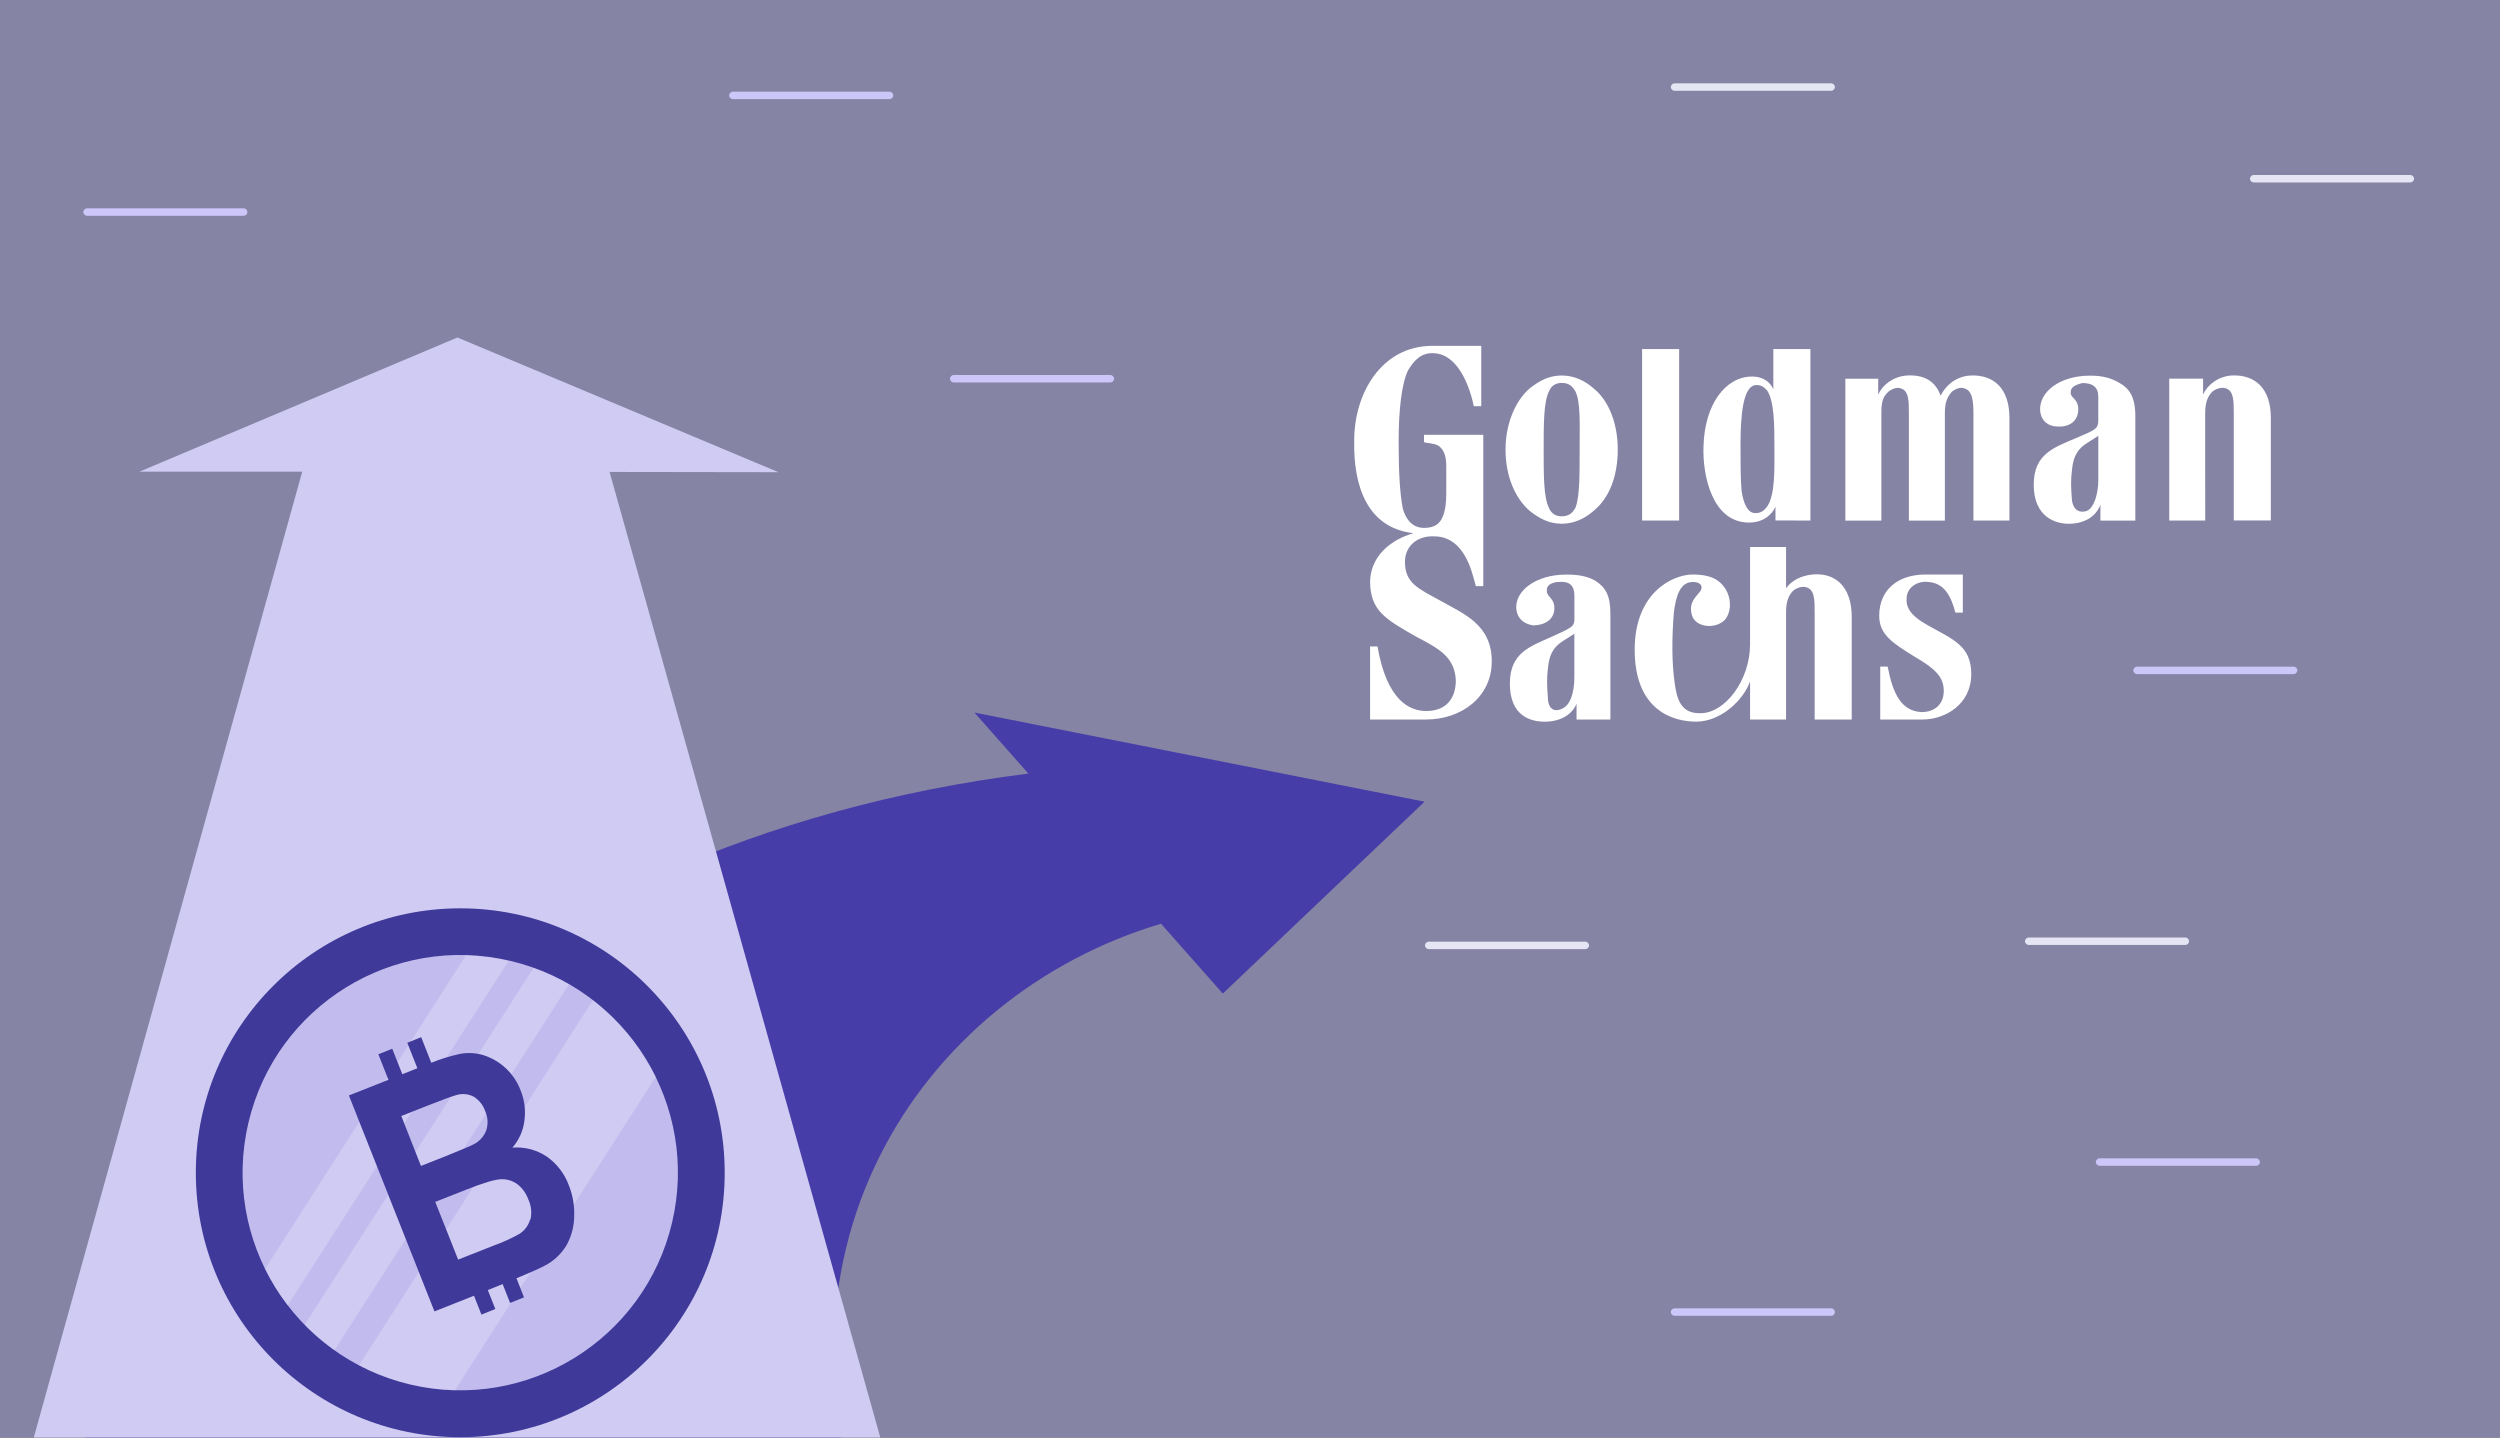 <?xml version="1.0" encoding="UTF-8"?> <svg xmlns="http://www.w3.org/2000/svg" width="600" height="345" viewBox="0 0 600 345" fill="none"><rect x="0" y="0" width="600" height="345" fill="#333333" stroke="none"/><g clip-path="url(#clip0)"><rect width="600" height="345" fill="#8684A5"></rect><path d="M341.9 192.404L233.861 171.015L246.804 185.659C117.862 201.822 35.222 286.588 8 378.099H211.925C178.383 301.658 220.857 238.888 278.644 221.692L293.471 238.463L341.9 192.404Z" fill="#473DA9"></path><path d="M211.378 345.385L146.3 113.266L186.83 113.327L109.781 81L33.461 113.205H72.532L8 345.385H211.378Z" fill="#CFCBF2"></path><path fill-rule="evenodd" clip-rule="evenodd" d="M529.252 124.925H520.615V90.88H528.74V94.686C529.752 92.405 532.29 90.368 535.595 90.112C541.182 89.856 545 93.161 545 100.273V124.914H536.107V99.272C536.107 96.222 536.107 93.685 534.071 93.173C533.314 92.917 532.034 93.173 531.021 93.93C529.752 95.198 529.24 96.723 529.24 99.26L529.252 124.925ZM382.42 93.173C380.383 91.392 377.845 90.123 374.796 90.123C371.746 90.123 369.465 91.392 367.172 93.173C363.61 96.222 361.329 101.809 361.329 107.909C361.329 114.264 363.61 119.595 367.172 122.644C369.453 124.425 371.746 125.694 374.796 125.694C377.845 125.694 380.383 124.425 382.42 122.644C386.226 119.595 388.263 114.264 388.263 107.909C388.263 101.809 386.226 96.222 382.42 93.173ZM379.114 107.909C379.114 114.264 379.114 119.338 378.101 121.876C377.345 123.145 376.577 123.913 374.796 123.913C373.271 123.913 372.258 123.156 371.746 121.876C370.477 119.338 370.477 114.252 370.477 107.909C370.477 101.809 370.477 96.478 371.746 93.941C372.258 92.672 373.271 91.904 374.796 91.904C376.577 91.904 377.333 92.661 378.101 93.941C379.37 96.467 379.114 101.809 379.114 107.909ZM471.078 137.88V147.029H469.297C468.284 143.223 466.759 139.917 462.686 139.661C460.148 139.405 457.855 140.93 457.611 143.223C457.355 145.504 458.123 147.541 462.686 150.078C468.529 153.384 473.103 154.909 473.103 161.764C473.103 169.132 466.748 172.682 461.417 172.682H451.256V159.984H453.036C454.305 166.583 456.342 170.657 461.172 170.901C464.222 170.901 466.503 169.121 466.503 165.815C466.503 162.509 464.466 160.484 459.648 157.691C454.317 154.385 451.011 152.36 451.011 147.785C451.011 141.686 455.329 137.88 462.185 137.88C464.478 137.88 471.078 137.88 471.078 137.88ZM482.263 124.925V100.285C482.263 93.173 478.457 89.867 472.858 90.123C469.052 90.379 466.759 92.917 465.747 94.954C464.478 91.404 461.685 89.879 457.622 90.123C454.317 90.379 451.779 92.405 450.767 94.698V90.892H442.887V124.937H451.523V99.272C451.523 96.735 451.779 95.21 453.304 93.941C454.317 93.185 455.341 92.928 456.098 93.185C458.134 93.697 458.134 96.234 458.134 99.284V124.937H466.771V99.016C466.771 96.723 467.283 95.21 468.552 93.93C469.564 93.173 470.589 92.917 471.345 93.173C473.382 93.685 473.627 96.222 473.627 99.272V124.925H482.263ZM394.106 83.768H402.998V124.925H394.106V83.768ZM434.495 124.925V83.768H425.602V93.417C424.846 91.636 423.065 90.368 420.527 90.368C414.172 90.368 409.097 96.967 408.841 107.129C408.585 113.984 410.878 125.414 419.759 125.414C423.321 125.414 425.346 123.377 426.114 121.608V124.914L434.495 124.925ZM424.077 93.673C425.858 96.211 425.858 102.31 425.858 107.14C425.858 112.227 426.114 118.826 424.077 121.62C423.321 122.632 422.553 123.145 421.284 123.145C419.503 123.145 418.49 121.108 417.978 117.814C417.722 114.764 417.722 110.958 417.722 106.896C417.722 100.04 418.234 92.416 421.528 92.416C422.809 92.405 423.321 92.917 424.077 93.673ZM508.673 91.904C510.966 93.173 512.479 95.21 512.479 99.784V124.937H504.099V121.131C503.086 123.924 500.293 125.705 496.475 125.705C493.425 125.705 488.095 124.181 488.095 116.312C488.095 108.944 492.925 107.42 498.256 105.138C503.086 103.101 503.587 102.857 503.587 100.82V95.233C503.587 92.952 502.318 91.927 499.781 91.927C498.768 92.184 496.987 92.684 496.987 93.964C496.731 95.489 498.512 95.489 498.768 97.77C499.024 101.332 496.231 102.601 493.693 102.345C491.912 102.345 489.887 101.332 489.631 98.539C489.375 93.964 494.461 90.158 501.573 90.158C504.867 90.123 506.904 90.88 508.673 91.904ZM503.598 104.603L500.805 106.384C498.011 108.165 497.499 110.446 497.255 112.983C496.999 115.02 496.999 116.789 497.255 119.839C497.511 122.632 499.292 123.145 500.805 122.632C502.586 121.876 503.598 118.57 503.598 115.009V104.603ZM382.932 139.405C385.213 140.93 386.493 142.711 386.493 147.285V172.694H378.369V168.888C377.356 171.425 374.563 173.206 370.745 173.206C367.44 173.206 362.365 171.937 362.365 164.057C362.365 156.69 367.195 155.165 372.27 152.884C377.345 150.602 377.857 150.346 377.857 148.565V142.978C377.857 140.441 376.588 139.428 374.051 139.673C373.038 139.673 371.257 140.185 371.257 141.454C371.001 143.234 372.782 143.234 373.038 145.516C373.294 148.821 370.501 150.09 367.963 150.09C366.182 149.834 364.157 148.821 363.901 146.028C363.645 141.71 368.732 137.903 375.843 137.903C379.114 137.88 381.151 138.392 382.932 139.405ZM377.845 152.104L375.052 153.885C372.258 155.665 371.746 157.947 371.49 160.484C371.234 162.521 371.234 164.546 371.49 167.34C371.49 170.389 373.271 170.901 374.796 170.133C376.833 169.377 377.845 166.327 377.845 162.509V152.104ZM444.412 148.041C444.412 140.93 440.605 137.368 435.007 137.88C432.213 138.136 429.92 139.405 428.652 141.186V131.281H420.015V154.653C420.015 163.289 413.916 171.414 407.817 171.169C403.499 171.169 402.486 167.864 401.974 164.313C401.217 159.227 401.217 153.396 401.718 147.04C402.23 142.978 403.243 139.673 406.292 139.673C408.574 139.673 408.83 141.197 407.817 142.21C406.804 143.479 405.28 144.748 406.036 147.541C406.793 150.591 411.623 151.103 413.916 148.81C415.697 146.773 415.441 143.479 414.172 141.442C412.647 138.904 410.11 137.88 406.292 137.88C401.462 137.88 392.325 142.198 392.325 155.921C392.325 170.657 401.718 173.194 407.06 173.194C413.159 173.194 418.49 167.864 420.015 163.545V172.694H428.652V147.029C428.652 144.491 429.164 142.967 430.432 141.698C431.445 140.941 432.714 140.685 433.482 140.941C435.519 141.454 435.519 143.991 435.519 147.04V172.694H444.412V148.041ZM355.497 83.012V97.491H353.717C352.192 90.379 348.886 85.037 344.312 84.781C341.262 84.525 339.482 86.306 337.957 88.843C336.432 91.893 335.675 98.236 335.675 105.86C335.675 112.972 335.931 118.303 336.688 122.12C337.2 123.901 338.469 126.695 341.774 126.695C343.555 126.695 344.824 126.183 345.581 125.17C346.849 123.645 347.105 120.596 347.105 118.57V111.715C347.105 109.177 346.349 107.652 345.068 106.884C344.056 106.372 342.531 106.372 341.763 106.128V104.347H355.986V140.674H354.205C353.449 137.88 352.937 135.843 351.668 133.562C350.399 131.281 348.106 128.732 344.3 128.732C340.238 128.475 337.189 131.013 337.189 134.831C337.189 139.917 340.238 141.186 345.825 144.235C351.156 147.285 358.023 149.822 358.023 158.715C358.023 167.351 350.655 172.682 342.275 172.682H328.82V155.153H330.601C332.882 168.364 338.481 170.645 342.287 170.645C347.117 170.645 349.398 167.596 349.398 163.278C349.142 157.691 345.336 155.654 339.994 152.86C332.37 148.542 328.82 146.505 328.82 139.393C329.076 133.294 333.906 129.488 339.237 127.963C328.063 126.695 324.758 116.533 325.014 105.604C325.014 94.686 331.369 83 343.811 83L355.497 83.012Z" fill="white"></path><path d="M110.464 344.928C145.515 344.928 173.929 316.514 173.929 281.464C173.929 246.414 145.515 218 110.464 218C75.414 218 47 246.414 47 281.464C47 316.514 75.414 344.928 110.464 344.928Z" fill="#3F3999"></path><path d="M161.293 293.437C167.92 265.362 150.532 237.231 122.457 230.605C94.382 223.979 66.252 241.366 59.625 269.441C52.999 297.516 70.387 325.647 98.462 332.273C126.536 338.899 154.667 321.512 161.293 293.437Z" fill="#C2BCEE"></path><path opacity="0.22" d="M128.054 232.285L73.122 317.961C75.315 320.208 77.707 322.25 80.271 324.062L136.573 236.236C133.859 234.663 131.008 233.341 128.054 232.285V232.285ZM142.284 240.065L86.17 327.676C93.273 331.423 101.147 333.474 109.175 333.669L157.401 258.421C153.835 251.225 148.663 244.945 142.284 240.065V240.065ZM111.808 229.316L63.595 304.564C65.119 307.651 66.942 310.581 69.037 313.312L122.061 230.619C118.696 229.834 115.262 229.384 111.808 229.275V229.316Z" fill="white"></path><path d="M131.252 277.595C128.817 275.958 125.899 275.195 122.974 275.432C124.551 273.63 125.552 271.398 125.85 269.023C126.203 266.53 125.888 263.989 124.936 261.659C124.172 259.659 122.963 257.859 121.401 256.394C119.839 254.93 117.965 253.84 115.92 253.207C114.095 252.672 112.168 252.585 110.303 252.952C107.983 253.471 105.71 254.176 103.504 255.061L101.085 248.92L97.752 250.264L100.171 256.378L96.556 257.816L94.138 251.688L90.805 253.032L93.224 259.16L83.737 262.909L104.269 314.736L113.756 310.974L115.543 315.502L118.876 314.158L117.075 309.616L119.763 308.541L120.636 308.179L122.423 312.707L125.756 311.363L123.955 306.795C127.395 305.357 129.679 304.336 130.754 303.758C132.912 302.636 134.716 300.938 135.968 298.853C137.144 296.739 137.776 294.366 137.809 291.946C137.905 289.403 137.471 286.868 136.532 284.502C135.513 281.718 133.672 279.309 131.252 277.595ZM96.315 267.84L101.609 265.744C105.963 264.024 108.61 263.056 109.577 262.801C110.978 262.387 112.486 262.547 113.77 263.245C115.026 264.063 115.972 265.279 116.457 266.698C117.105 268.142 117.192 269.776 116.699 271.28C116.149 272.72 115.087 273.907 113.716 274.612C112.883 275.069 110.679 275.956 107.078 277.434L101.031 279.826L96.315 267.84ZM127.22 292.712C126.819 294.115 125.921 295.323 124.694 296.112C122.71 297.23 120.633 298.174 118.486 298.934L109.953 302.307L104.458 288.453L111.915 285.51C116.108 283.844 118.934 283.011 120.394 283.011C121.767 282.982 123.11 283.412 124.21 284.233C125.381 285.164 126.269 286.401 126.777 287.808C127.506 289.335 127.691 291.066 127.301 292.712H127.22Z" fill="#3F3999"></path><path d="M550.483 161.787H512.894C512.417 161.787 512 161.37 512 160.894C512 160.417 512.417 160 512.894 160H550.483C550.959 160 551.376 160.417 551.376 160.894C551.317 161.37 550.959 161.787 550.483 161.787Z" fill="#CCC6F9"></path><path d="M524.483 226.787H486.894C486.417 226.787 486 226.37 486 225.894C486 225.417 486.417 225 486.894 225H524.483C524.959 225 525.376 225.417 525.376 225.894C525.376 226.37 524.959 226.787 524.483 226.787Z" fill="#E5E5F3"></path><path d="M439.483 21.787H401.894C401.417 21.787 401 21.37 401 20.894C401 20.417 401.417 20 401.894 20H439.483C439.959 20 440.376 20.417 440.376 20.894C440.376 21.37 439.959 21.787 439.483 21.787Z" fill="#E5E5F3"></path><path d="M380.483 227.787H342.894C342.417 227.787 342 227.37 342 226.894C342 226.417 342.417 226 342.894 226H380.483C380.959 226 381.376 226.417 381.376 226.894C381.376 227.37 380.959 227.787 380.483 227.787Z" fill="#E5E5F3"></path><path d="M578.483 43.787H540.894C540.417 43.787 540 43.37 540 42.894C540 42.417 540.417 42 540.894 42H578.483C578.959 42 579.376 42.417 579.376 42.894C579.376 43.37 578.959 43.787 578.483 43.787Z" fill="#E5E5F3"></path><path d="M439.483 315.787H401.894C401.417 315.787 401 315.37 401 314.894C401 314.417 401.417 314 401.894 314H439.483C439.959 314 440.376 314.417 440.376 314.894C440.376 315.43 439.959 315.787 439.483 315.787Z" fill="#CCC6F9"></path><path d="M213.483 23.787H175.894C175.417 23.787 175 23.37 175 22.894C175 22.417 175.417 22 175.894 22H213.483C213.959 22 214.376 22.417 214.376 22.894C214.376 23.43 213.959 23.787 213.483 23.787Z" fill="#CCC6F9"></path><path d="M266.483 91.787H228.894C228.417 91.787 228 91.37 228 90.894C228 90.417 228.417 90 228.894 90H266.483C266.959 90 267.376 90.417 267.376 90.894C267.376 91.43 266.959 91.787 266.483 91.787Z" fill="#CCC6F9"></path><path d="M58.483 51.787H20.894C20.417 51.787 20 51.37 20 50.894C20 50.417 20.417 50 20.894 50H58.483C58.959 50 59.376 50.417 59.376 50.894C59.376 51.43 58.959 51.787 58.483 51.787Z" fill="#CCC6F9"></path><path d="M541.483 279.787H503.894C503.417 279.787 503 279.37 503 278.894C503 278.417 503.417 278 503.894 278H541.483C541.959 278 542.376 278.417 542.376 278.894C542.376 279.43 541.959 279.787 541.483 279.787Z" fill="#CCC6F9"></path></g><defs><clipPath id="clip0"><rect width="600" height="345" fill="white"></rect></clipPath></defs></svg> 